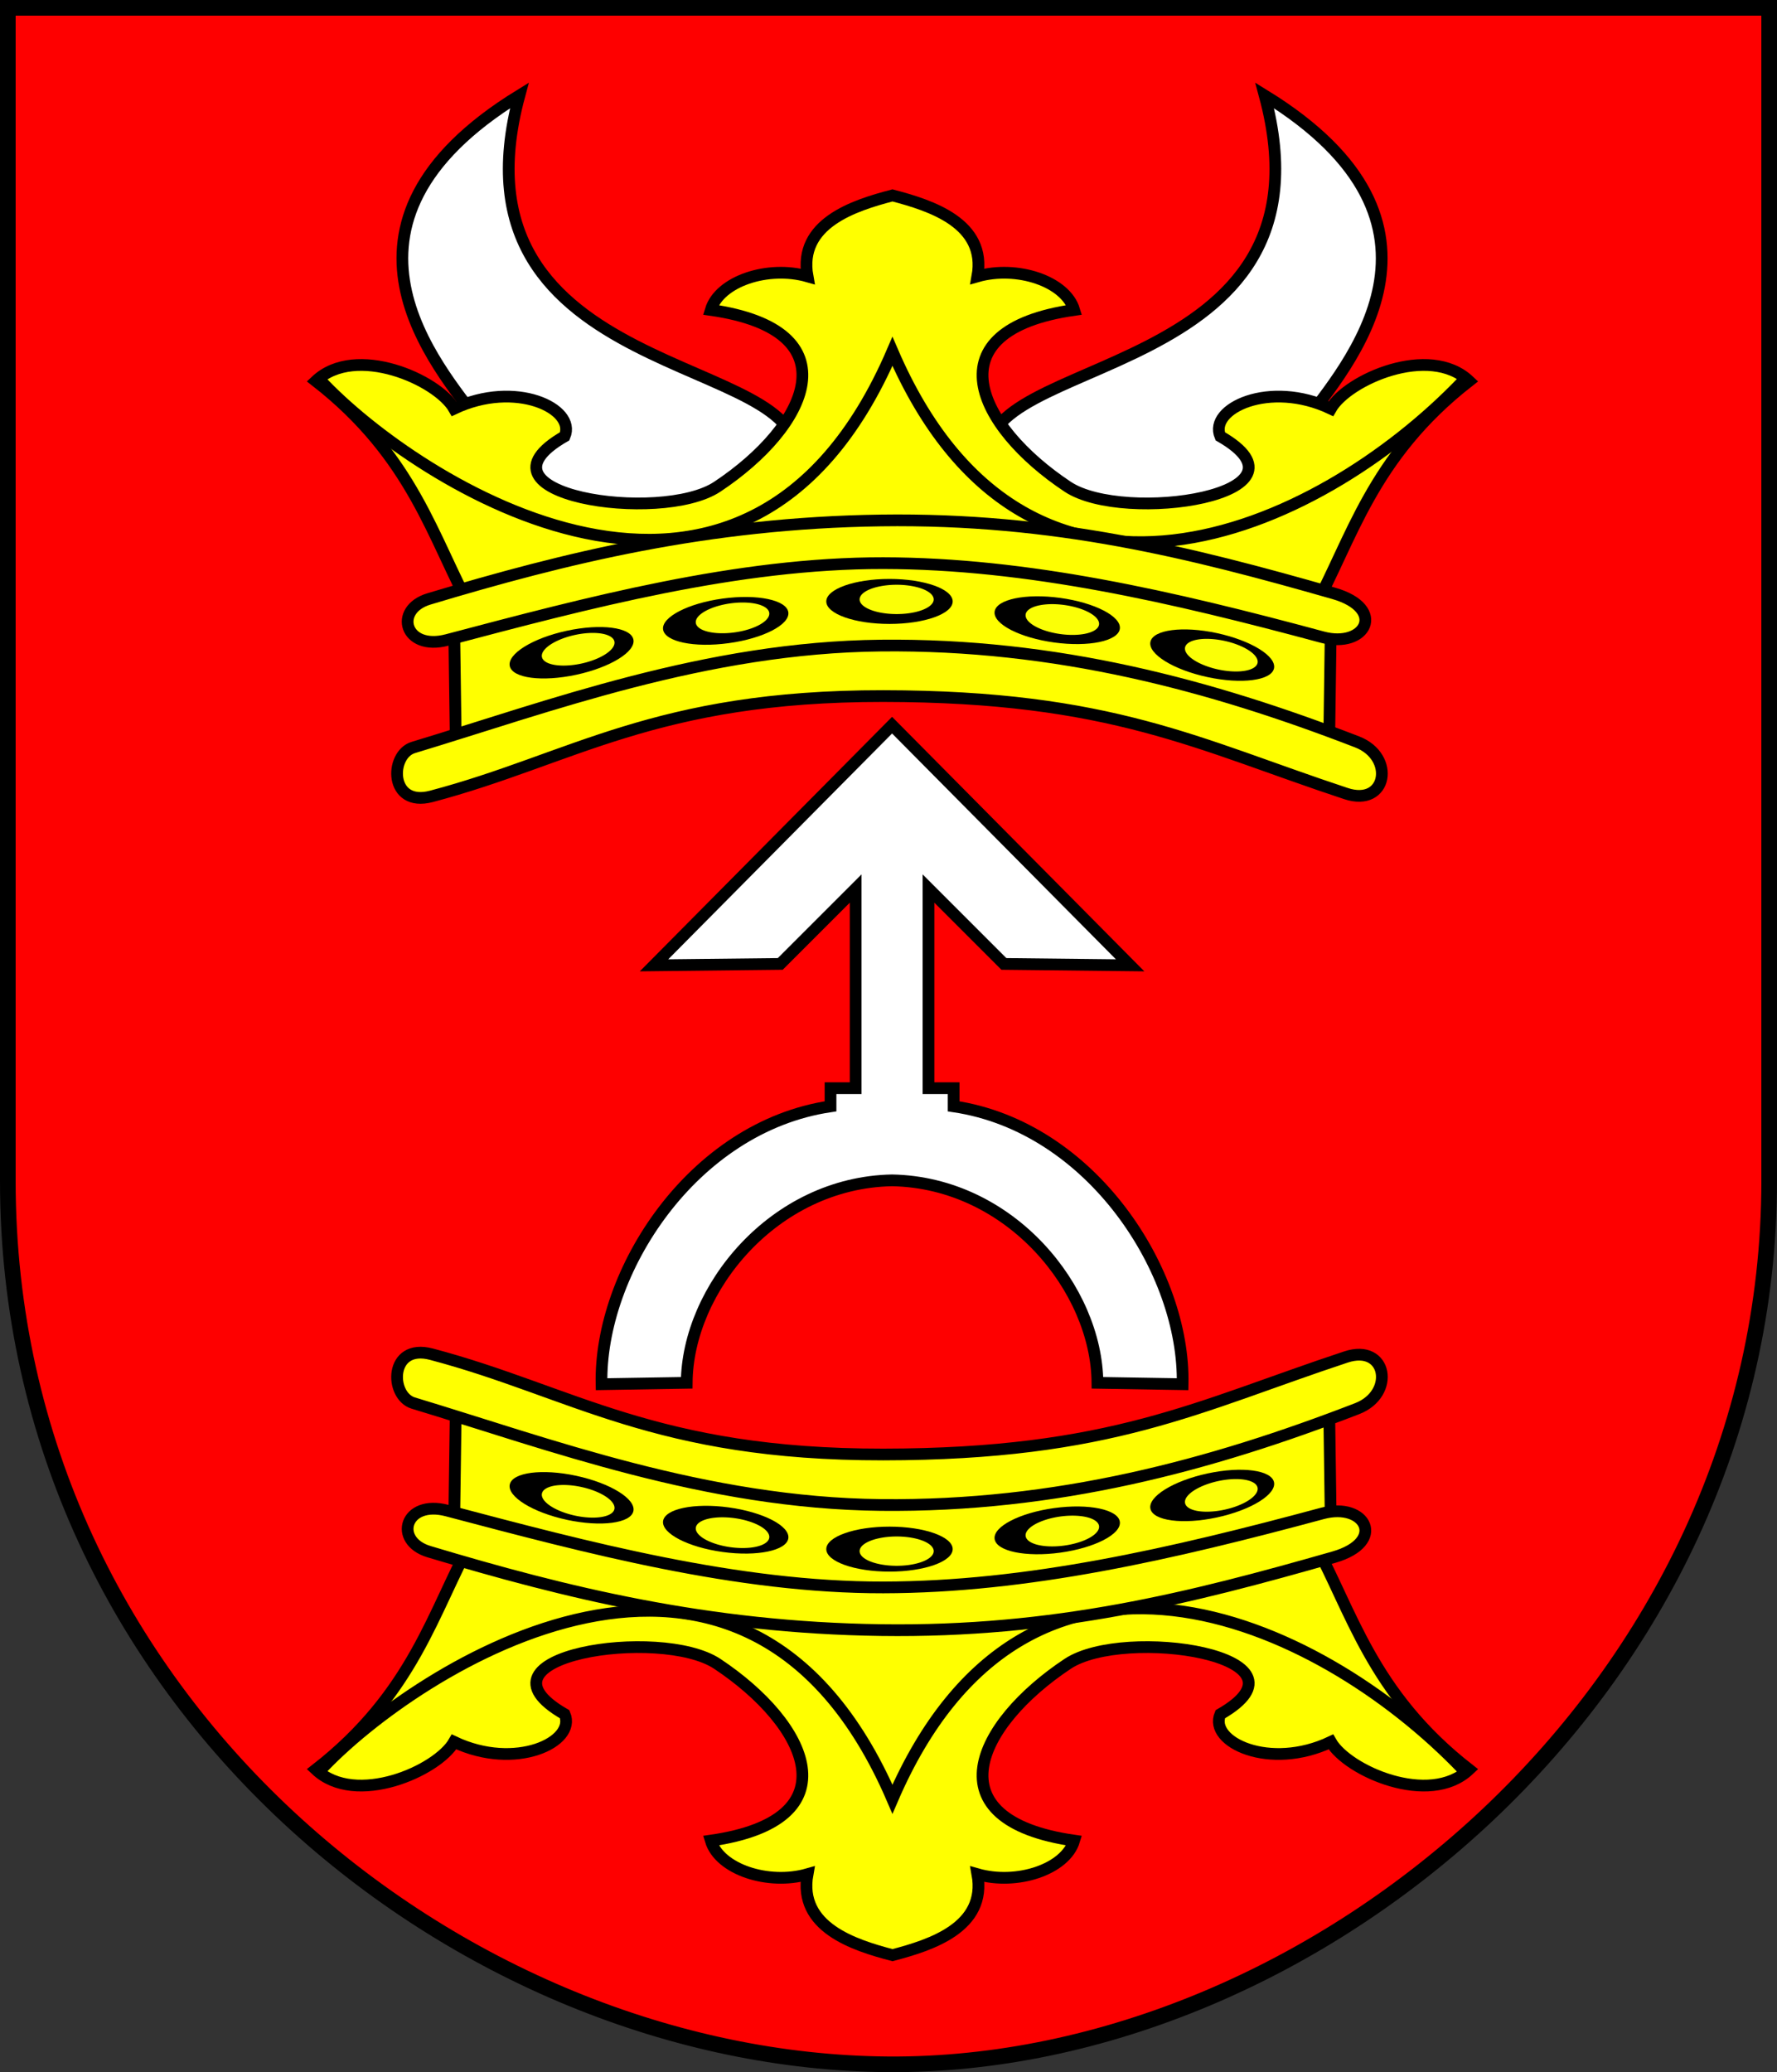 <?xml version="1.0" encoding="UTF-8" standalone="no"?>
<!-- Created with Inkscape (http://www.inkscape.org/) -->
<svg
   xmlns:svg="http://www.w3.org/2000/svg"
   xmlns="http://www.w3.org/2000/svg"
   version="1.0"
   width="454.528"
   height="530.019"
   id="svg2">
  <rect width="100%" height="100%" fill="#333333" stroke="none"/>
  <defs
     id="defs4" />
  <g
     transform="translate(-76.792,-106.88)"
     id="layer2" />
  <g
     transform="translate(-76.792,-106.88)"
     id="layer3" />
  <g
     transform="translate(-76.792,-106.88)"
     id="layer4"
     style="display:inline">
    <path
       d="M 78.792,108.88 L 529.32,108.88 L 529.32,408.895 C 529.32,538.811 412.943,635.63 304.056,634.895 C 195.169,634.16 78.792,542.577 78.792,408.895 L 78.792,108.88 z"
       id="path3416"
       style="fill:#fe0000;fill-opacity:1;fill-rule:evenodd;stroke:#000000;stroke-width:4;stroke-linecap:butt;stroke-linejoin:miter;stroke-miterlimit:4;stroke-dasharray:none;stroke-opacity:1" />
    <path
       d="M 199.643,215.219 C 188.682,200.46 155.956,164.346 209.643,131.291 C 189.765,205.052 285.24,197.223 280,224.505 L 244.286,248.791 C 223.481,244.635 205.36,237.292 199.643,215.219 z"
       id="path3412"
       style="fill:#ffffff;fill-opacity:1;fill-rule:evenodd;stroke:#000000;stroke-width:3;stroke-linecap:butt;stroke-linejoin:miter;stroke-miterlimit:4;stroke-dasharray:none;stroke-opacity:1" />
    <path
       d="M 410.278,215.219 C 421.238,200.46 453.964,164.346 400.278,131.291 C 420.155,205.052 324.68,197.223 329.92,224.505 L 365.635,248.791 C 386.439,244.635 404.56,237.292 410.278,215.219 z"
       id="path3414"
       style="fill:#ffffff;fill-opacity:1;fill-rule:evenodd;stroke:#000000;stroke-width:3;stroke-linecap:butt;stroke-linejoin:miter;stroke-miterlimit:4;stroke-dasharray:none;stroke-opacity:1" />
    <path
       d="M 304.97,408.791 C 274.614,409.366 252.612,436.71 252.44,460.576 L 230.654,460.934 C 230.046,432.293 253.822,395.096 289.226,389.862 L 289.226,385.219 L 295.654,385.219 L 295.654,334.148 L 276.369,353.434 L 244.083,353.791 L 304.97,292.362 L 365.857,353.791 L 333.571,353.434 L 314.286,334.148 L 314.286,385.219 L 320.714,385.219 L 320.714,389.862 C 356.118,395.096 379.894,432.293 379.286,460.934 L 357.5,460.576 C 357.328,436.71 335.326,409.366 304.97,408.791 z"
       id="path2493"
       style="fill:#ffffff;fill-opacity:1;fill-rule:evenodd;stroke:#000000;stroke-width:3;stroke-linecap:butt;stroke-linejoin:miter;stroke-miterlimit:4;stroke-dasharray:none;stroke-opacity:1" />
    <g
       id="g3357">
      <path
         d="M 193.444,301.819 C 267.863,267.36 342.282,273.084 416.701,301.819 L 417.206,265.453 L 412.66,262.928 C 422.589,244.914 427.51,223.869 452.561,204.339 C 442.383,194.736 421.425,204.02 417.206,211.41 C 401.531,203.979 385.918,211.379 388.921,218.481 C 414.798,233.359 364.403,241.017 349.887,231.377 C 326.597,215.91 314.968,191.397 351.546,186.156 C 349.329,178.793 336.886,174.693 326.797,177.57 C 329.236,164.01 314.934,159.442 305.072,156.862 C 295.211,159.442 280.909,164.01 283.348,177.57 C 273.258,174.693 260.816,178.793 258.599,186.156 C 295.177,191.397 283.548,215.91 260.258,231.377 C 245.742,241.017 195.347,233.359 221.223,218.481 C 224.227,211.379 208.614,203.979 192.939,211.41 C 188.72,204.02 167.762,194.736 157.584,204.339 C 182.635,223.869 187.555,244.914 197.485,262.928 L 192.939,265.453 L 193.444,301.819 z"
         id="path3241"
         style="fill:#ffff00;fill-opacity:1;fill-rule:evenodd;stroke:#000000;stroke-width:3;stroke-linecap:butt;stroke-linejoin:miter;stroke-miterlimit:4;stroke-dasharray:none;stroke-opacity:1" />
      <path
         d="M 158.915,204.364 C 182.835,229.906 267.089,285.021 305.066,196.763 C 339.377,276.349 413.58,243.448 450.946,204.426"
         id="path3246"
         style="fill:none;fill-rule:evenodd;stroke:#000000;stroke-width:3;stroke-linecap:butt;stroke-linejoin:miter;stroke-miterlimit:4;stroke-dasharray:none;stroke-opacity:1" />
      <g
         id="g3253">
        <path
           d="M 320.473,260.718 C 320.473,263.894 313.231,266.471 304.308,266.471 C 295.386,266.471 288.144,263.894 288.144,260.718 C 288.144,257.543 295.386,254.965 304.308,254.965 C 313.231,254.965 320.473,257.543 320.473,260.718 z"
           id="path3248"
           style="fill:#000000;fill-opacity:1;fill-rule:evenodd;stroke:none;stroke-width:0.39;stroke-miterlimit:4;stroke-opacity:1" />
        <path
           d="M 381.333,311.415 A 14.9,6.566 0 1 1 351.533,311.415 A 14.9,6.566 0 1 1 381.333,311.415 z"
           transform="matrix(0.636,0,0,0.571,73.092,82.383)"
           id="path3250"
           style="fill:#fbff06;fill-opacity:1;fill-rule:evenodd;stroke:none;stroke-width:0.4;stroke-miterlimit:4;stroke-dasharray:none;stroke-opacity:1" />
      </g>
      <g
         transform="matrix(0.991,-0.136,0.136,0.991,-74.612,48.7)"
         id="g3257">
        <path
           d="M 320.473,260.718 C 320.473,263.894 313.231,266.471 304.308,266.471 C 295.386,266.471 288.144,263.894 288.144,260.718 C 288.144,257.543 295.386,254.965 304.308,254.965 C 313.231,254.965 320.473,257.543 320.473,260.718 z"
           id="path3259"
           style="fill:#000000;fill-opacity:1;fill-rule:evenodd;stroke:none;stroke-width:0.39;stroke-miterlimit:4;stroke-opacity:1" />
        <path
           d="M 381.333,311.415 A 14.9,6.566 0 1 1 351.533,311.415 A 14.9,6.566 0 1 1 381.333,311.415 z"
           transform="matrix(0.636,0,0,0.571,73.092,82.383)"
           id="path3261"
           style="fill:#fbff06;fill-opacity:1;fill-rule:evenodd;stroke:none;stroke-width:0.4;stroke-miterlimit:4;stroke-dasharray:none;stroke-opacity:1" />
      </g>
      <g
         transform="matrix(0.978,-0.211,0.211,0.978,-129.632,83.069)"
         id="g3263">
        <path
           d="M 320.473,260.718 C 320.473,263.894 313.231,266.471 304.308,266.471 C 295.386,266.471 288.144,263.894 288.144,260.718 C 288.144,257.543 295.386,254.965 304.308,254.965 C 313.231,254.965 320.473,257.543 320.473,260.718 z"
           id="path3265"
           style="fill:#000000;fill-opacity:1;fill-rule:evenodd;stroke:none;stroke-width:0.39;stroke-miterlimit:4;stroke-opacity:1" />
        <path
           d="M 381.333,311.415 A 14.9,6.566 0 1 1 351.533,311.415 A 14.9,6.566 0 1 1 381.333,311.415 z"
           transform="matrix(0.636,0,0,0.571,73.092,82.383)"
           id="path3267"
           style="fill:#fbff06;fill-opacity:1;fill-rule:evenodd;stroke:none;stroke-width:0.4;stroke-miterlimit:4;stroke-dasharray:none;stroke-opacity:1" />
      </g>
      <path
         d="M 331.2,263.314 C 330.767,266.46 337.59,270 346.43,271.216 C 355.27,272.432 362.795,270.865 363.228,267.719 C 363.661,264.573 356.838,261.033 347.998,259.817 C 339.158,258.601 331.633,260.168 331.2,263.314 z"
         id="path3271"
         style="fill:#000000;fill-opacity:1;fill-rule:evenodd;stroke:none;stroke-width:0.39;stroke-miterlimit:4;stroke-opacity:1" />
      <path
         d="M 381.333,311.415 A 14.9,6.566 0 1 1 351.533,311.415 A 14.9,6.566 0 1 1 381.333,311.415 z"
         transform="matrix(-0.63,-8.6715194e-2,-7.7810678e-2,0.566,603.606,120.859)"
         id="path3273"
         style="fill:#fbff06;fill-opacity:1;fill-rule:evenodd;stroke:none;stroke-width:0.4;stroke-miterlimit:4;stroke-dasharray:none;stroke-opacity:1" />
      <path
         d="M 371.054,271.042 C 370.386,274.146 376.923,278.19 385.646,280.069 C 394.369,281.947 401.991,280.953 402.659,277.848 C 403.328,274.744 396.791,270.7 388.068,268.821 C 379.345,266.943 371.723,267.938 371.054,271.042 z"
         id="path3277"
         style="fill:#000000;fill-opacity:1;fill-rule:evenodd;stroke:none;stroke-width:0.39;stroke-miterlimit:4;stroke-opacity:1" />
      <path
         d="M 381.333,311.415 A 14.9,6.566 0 1 1 351.533,311.415 A 14.9,6.566 0 1 1 381.333,311.415 z"
         transform="matrix(-0.622,-0.134,-0.12,0.558,654.476,149.794)"
         id="path3279"
         style="fill:#fbff06;fill-opacity:1;fill-rule:evenodd;stroke:none;stroke-width:0.4;stroke-miterlimit:4;stroke-dasharray:none;stroke-opacity:1" />
      <path
         d="M 423.929,296.648 C 386.391,282.129 346.966,271.537 302.143,272.005 C 257.32,272.473 217.308,287.568 182.5,298.076 C 176.401,299.918 176.313,313.439 187.143,310.576 C 223.109,301.071 244.348,284.867 302.709,284.923 C 361.073,284.98 383.205,297.344 421.071,309.862 C 431.598,313.342 433.772,300.455 423.929,296.648 z"
         id="path2467"
         style="fill:#ffff00;fill-opacity:1;fill-rule:evenodd;stroke:#000000;stroke-width:3;stroke-linecap:butt;stroke-linejoin:miter;stroke-miterlimit:4;stroke-dasharray:none;stroke-opacity:1" />
      <path
         d="M 417.929,258.648 C 381.345,248.189 346.588,239.39 302.143,240.005 C 257.698,240.621 221.426,249.586 186.5,260.076 C 177.342,262.827 180.313,273.439 191.143,270.576 C 227.109,261.071 265.419,250.867 302.709,250.923 C 339.642,250.98 376.565,259.478 415.071,269.862 C 426.103,272.837 431.609,262.559 417.929,258.648 z"
         id="path3239"
         style="fill:#ffff00;fill-opacity:1;fill-rule:evenodd;stroke:#000000;stroke-width:3;stroke-linecap:butt;stroke-linejoin:miter;stroke-miterlimit:4;stroke-dasharray:none;stroke-opacity:1" />
    </g>
    <g
       transform="matrix(1,0,0,-1,0,763.835)"
       id="g3376">
      <path
         d="M 193.444,301.819 C 267.863,267.36 342.282,273.084 416.701,301.819 L 417.206,265.453 L 412.66,262.928 C 422.589,244.914 427.51,223.869 452.561,204.339 C 442.383,194.736 421.425,204.02 417.206,211.41 C 401.531,203.979 385.918,211.379 388.921,218.481 C 414.798,233.359 364.403,241.017 349.887,231.377 C 326.597,215.91 314.968,191.397 351.546,186.156 C 349.329,178.793 336.886,174.693 326.797,177.57 C 329.236,164.01 314.934,159.442 305.072,156.862 C 295.211,159.442 280.909,164.01 283.348,177.57 C 273.258,174.693 260.816,178.793 258.599,186.156 C 295.177,191.397 283.548,215.91 260.258,231.377 C 245.742,241.017 195.347,233.359 221.223,218.481 C 224.227,211.379 208.614,203.979 192.939,211.41 C 188.72,204.02 167.762,194.736 157.584,204.339 C 182.635,223.869 187.555,244.914 197.485,262.928 L 192.939,265.453 L 193.444,301.819 z"
         id="path3378"
         style="fill:#ffff00;fill-opacity:1;fill-rule:evenodd;stroke:#000000;stroke-width:3;stroke-linecap:butt;stroke-linejoin:miter;stroke-miterlimit:4;stroke-dasharray:none;stroke-opacity:1" />
      <path
         d="M 158.915,204.364 C 182.835,229.906 267.089,285.021 305.066,196.763 C 339.377,276.349 413.58,243.448 450.946,204.426"
         id="path3380"
         style="fill:none;fill-rule:evenodd;stroke:#000000;stroke-width:3;stroke-linecap:butt;stroke-linejoin:miter;stroke-miterlimit:4;stroke-dasharray:none;stroke-opacity:1" />
      <g
         id="g3382">
        <path
           d="M 320.473,260.718 C 320.473,263.894 313.231,266.471 304.308,266.471 C 295.386,266.471 288.144,263.894 288.144,260.718 C 288.144,257.543 295.386,254.965 304.308,254.965 C 313.231,254.965 320.473,257.543 320.473,260.718 z"
           id="path3384"
           style="fill:#000000;fill-opacity:1;fill-rule:evenodd;stroke:none;stroke-width:0.39;stroke-miterlimit:4;stroke-opacity:1" />
        <path
           d="M 381.333,311.415 A 14.9,6.566 0 1 1 351.533,311.415 A 14.9,6.566 0 1 1 381.333,311.415 z"
           transform="matrix(0.636,0,0,0.571,73.092,82.383)"
           id="path3386"
           style="fill:#fbff06;fill-opacity:1;fill-rule:evenodd;stroke:none;stroke-width:0.4;stroke-miterlimit:4;stroke-dasharray:none;stroke-opacity:1" />
      </g>
      <g
         transform="matrix(0.991,-0.136,0.136,0.991,-74.612,48.7)"
         id="g3388">
        <path
           d="M 320.473,260.718 C 320.473,263.894 313.231,266.471 304.308,266.471 C 295.386,266.471 288.144,263.894 288.144,260.718 C 288.144,257.543 295.386,254.965 304.308,254.965 C 313.231,254.965 320.473,257.543 320.473,260.718 z"
           id="path3390"
           style="fill:#000000;fill-opacity:1;fill-rule:evenodd;stroke:none;stroke-width:0.39;stroke-miterlimit:4;stroke-opacity:1" />
        <path
           d="M 381.333,311.415 A 14.9,6.566 0 1 1 351.533,311.415 A 14.9,6.566 0 1 1 381.333,311.415 z"
           transform="matrix(0.636,0,0,0.571,73.092,82.383)"
           id="path3392"
           style="fill:#fbff06;fill-opacity:1;fill-rule:evenodd;stroke:none;stroke-width:0.4;stroke-miterlimit:4;stroke-dasharray:none;stroke-opacity:1" />
      </g>
      <g
         transform="matrix(0.978,-0.211,0.211,0.978,-129.632,83.069)"
         id="g3394">
        <path
           d="M 320.473,260.718 C 320.473,263.894 313.231,266.471 304.308,266.471 C 295.386,266.471 288.144,263.894 288.144,260.718 C 288.144,257.543 295.386,254.965 304.308,254.965 C 313.231,254.965 320.473,257.543 320.473,260.718 z"
           id="path3396"
           style="fill:#000000;fill-opacity:1;fill-rule:evenodd;stroke:none;stroke-width:0.39;stroke-miterlimit:4;stroke-opacity:1" />
        <path
           d="M 381.333,311.415 A 14.9,6.566 0 1 1 351.533,311.415 A 14.9,6.566 0 1 1 381.333,311.415 z"
           transform="matrix(0.636,0,0,0.571,73.092,82.383)"
           id="path3398"
           style="fill:#fbff06;fill-opacity:1;fill-rule:evenodd;stroke:none;stroke-width:0.4;stroke-miterlimit:4;stroke-dasharray:none;stroke-opacity:1" />
      </g>
      <path
         d="M 331.2,263.314 C 330.767,266.46 337.59,270 346.43,271.216 C 355.27,272.432 362.795,270.865 363.228,267.719 C 363.661,264.573 356.838,261.033 347.998,259.817 C 339.158,258.601 331.633,260.168 331.2,263.314 z"
         id="path3400"
         style="fill:#000000;fill-opacity:1;fill-rule:evenodd;stroke:none;stroke-width:0.39;stroke-miterlimit:4;stroke-opacity:1" />
      <path
         d="M 381.333,311.415 A 14.9,6.566 0 1 1 351.533,311.415 A 14.9,6.566 0 1 1 381.333,311.415 z"
         transform="matrix(-0.63,-8.6715194e-2,-7.7810678e-2,0.566,603.606,120.859)"
         id="path3402"
         style="fill:#fbff06;fill-opacity:1;fill-rule:evenodd;stroke:none;stroke-width:0.4;stroke-miterlimit:4;stroke-dasharray:none;stroke-opacity:1" />
      <path
         d="M 371.054,271.042 C 370.386,274.146 376.923,278.19 385.646,280.069 C 394.369,281.947 401.991,280.953 402.659,277.848 C 403.328,274.744 396.791,270.7 388.068,268.821 C 379.345,266.943 371.723,267.938 371.054,271.042 z"
         id="path3404"
         style="fill:#000000;fill-opacity:1;fill-rule:evenodd;stroke:none;stroke-width:0.39;stroke-miterlimit:4;stroke-opacity:1" />
      <path
         d="M 381.333,311.415 A 14.9,6.566 0 1 1 351.533,311.415 A 14.9,6.566 0 1 1 381.333,311.415 z"
         transform="matrix(-0.622,-0.134,-0.12,0.558,654.476,149.794)"
         id="path3406"
         style="fill:#fbff06;fill-opacity:1;fill-rule:evenodd;stroke:none;stroke-width:0.4;stroke-miterlimit:4;stroke-dasharray:none;stroke-opacity:1" />
      <path
         d="M 423.929,296.648 C 386.391,282.129 346.966,271.537 302.143,272.005 C 257.32,272.473 217.308,287.568 182.5,298.076 C 176.401,299.918 176.313,313.439 187.143,310.576 C 223.109,301.071 244.348,284.867 302.709,284.923 C 361.073,284.98 383.205,297.344 421.071,309.862 C 431.598,313.342 433.772,300.455 423.929,296.648 z"
         id="path3408"
         style="fill:#ffff00;fill-opacity:1;fill-rule:evenodd;stroke:#000000;stroke-width:3;stroke-linecap:butt;stroke-linejoin:miter;stroke-miterlimit:4;stroke-dasharray:none;stroke-opacity:1" />
      <path
         d="M 417.929,258.648 C 381.345,248.189 346.588,239.39 302.143,240.005 C 257.698,240.621 221.426,249.586 186.5,260.076 C 177.342,262.827 180.313,273.439 191.143,270.576 C 227.109,261.071 265.419,250.867 302.709,250.923 C 339.642,250.98 376.565,259.478 415.071,269.862 C 426.103,272.837 431.609,262.559 417.929,258.648 z"
         id="path3410"
         style="fill:#ffff00;fill-opacity:1;fill-rule:evenodd;stroke:#000000;stroke-width:3;stroke-linecap:butt;stroke-linejoin:miter;stroke-miterlimit:4;stroke-dasharray:none;stroke-opacity:1" />
    </g>
  </g>
</svg>
